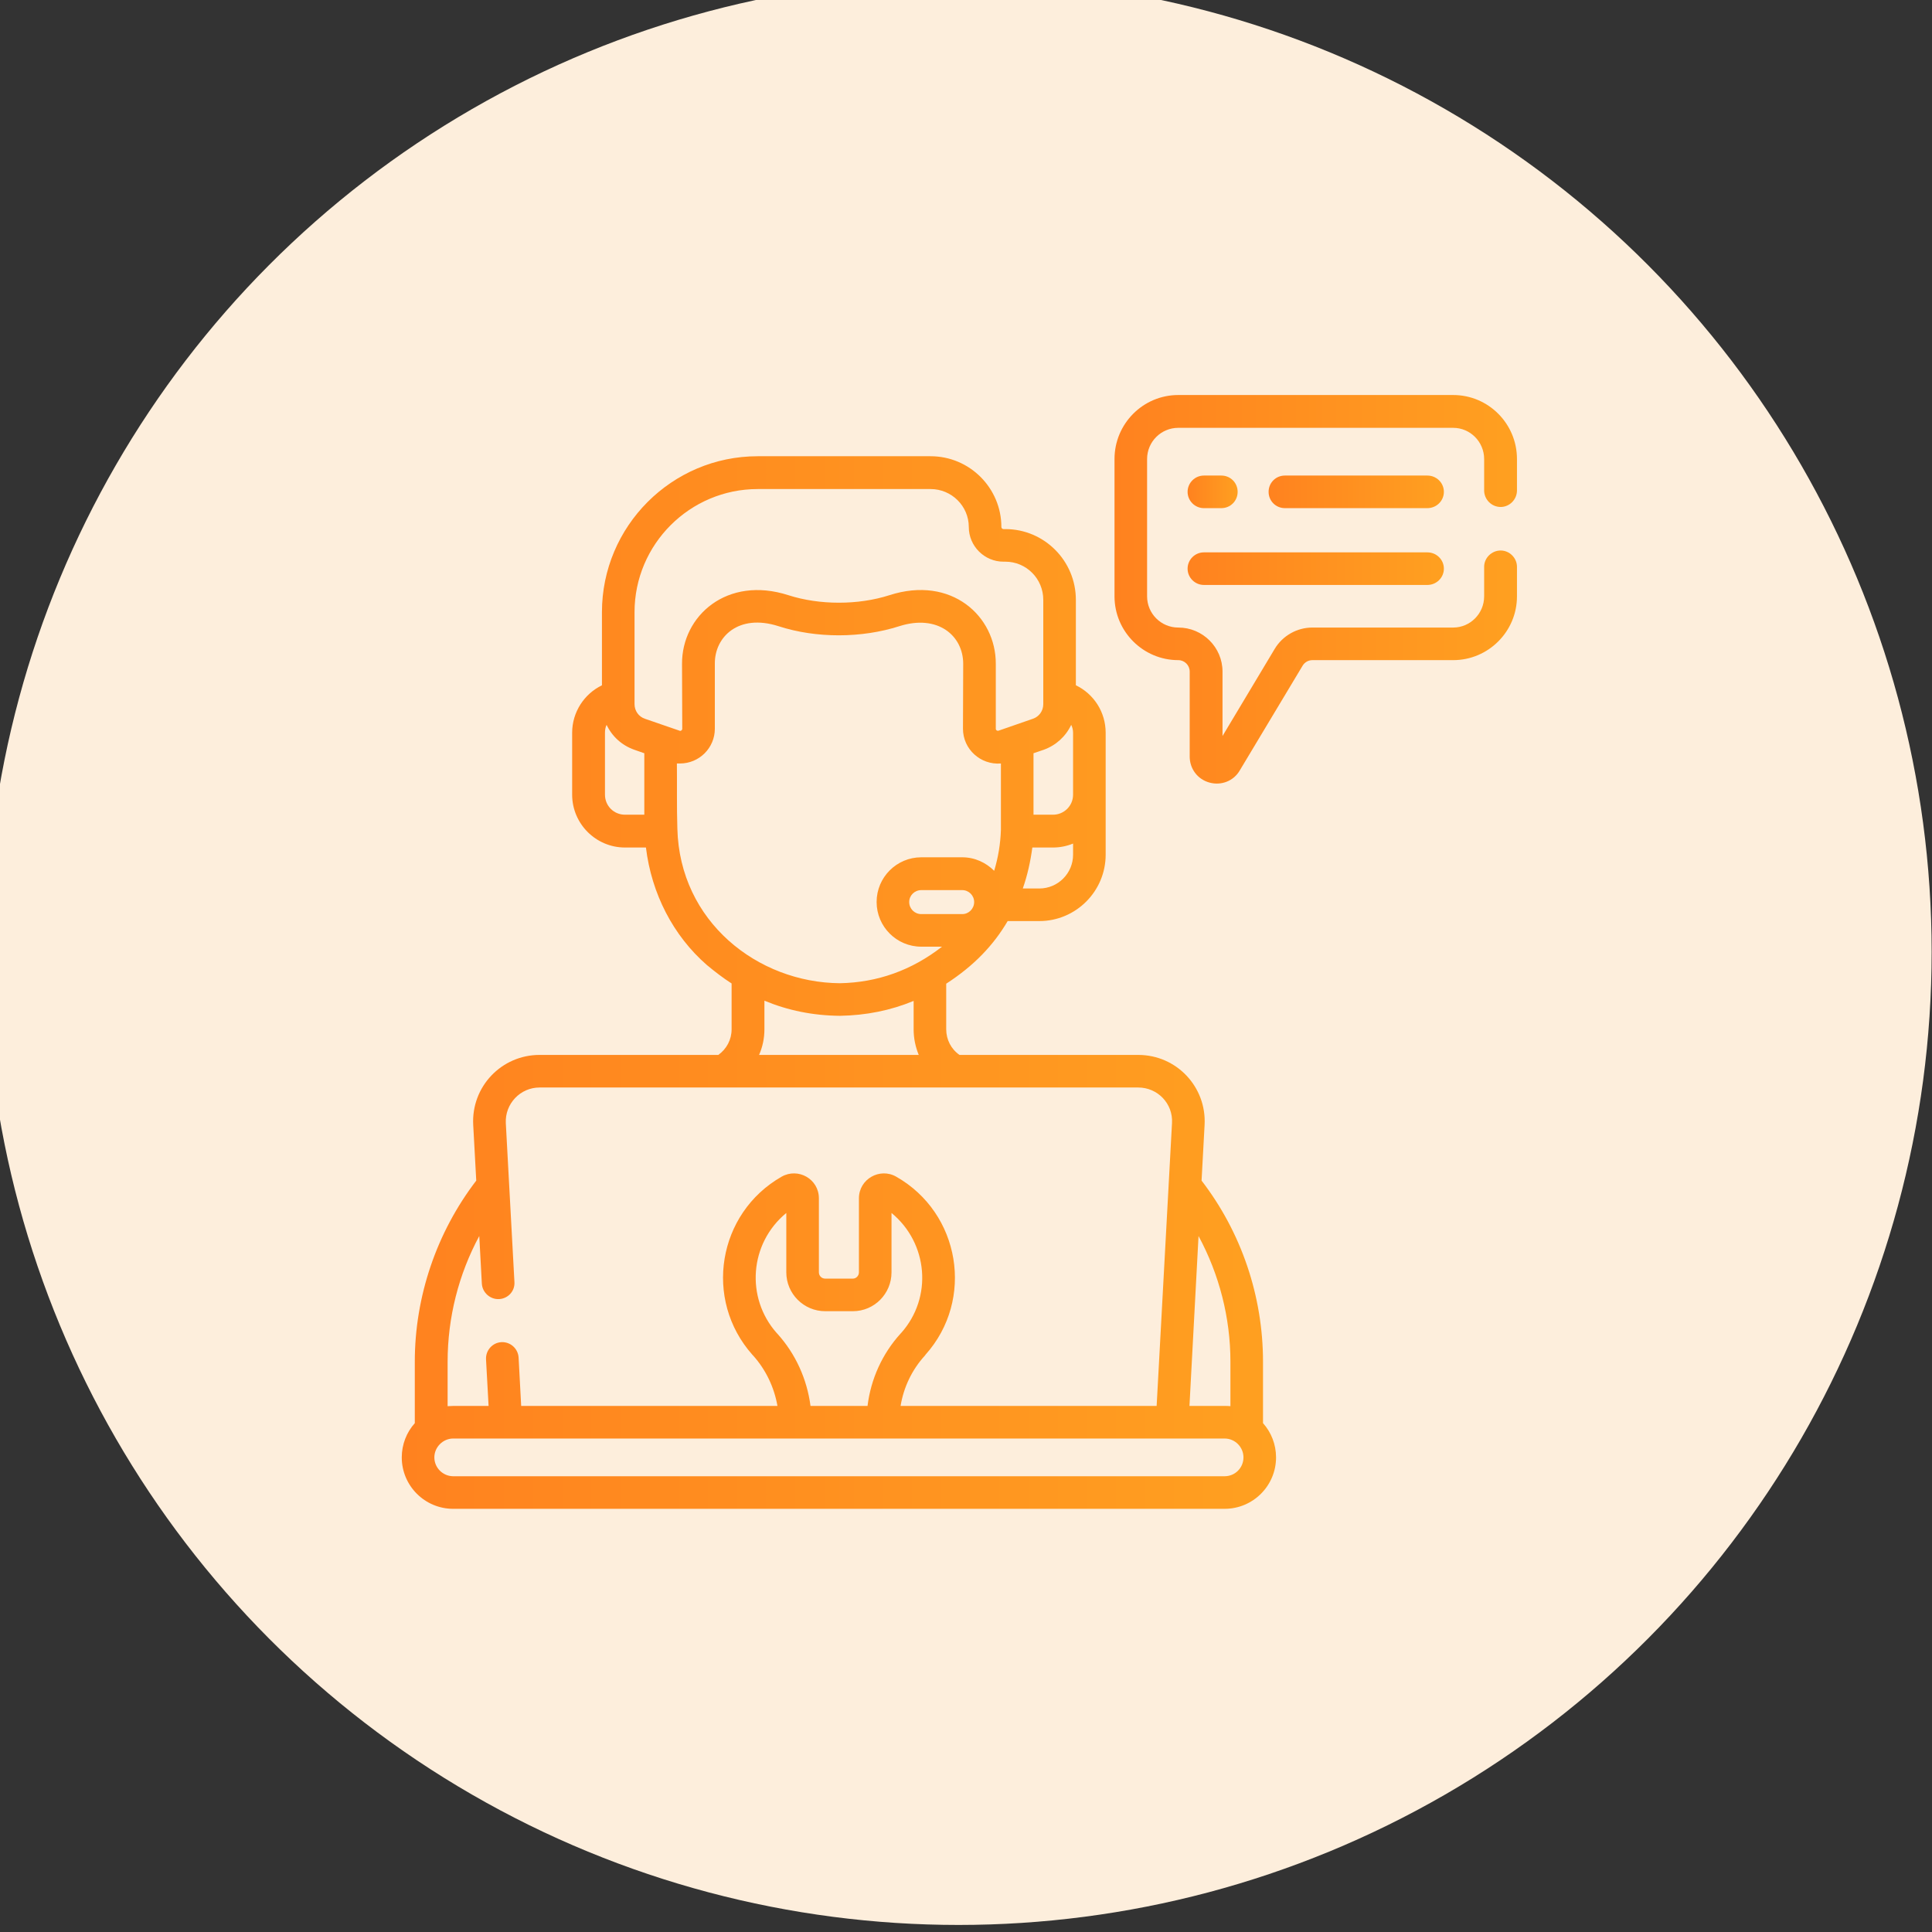 <svg width="83" height="83" viewBox="0 0 83 83" fill="none" xmlns="http://www.w3.org/2000/svg" xmlns:xlink="http://www.w3.org/1999/xlink">
	<rect x="0" y="0" width="83" height="83" fill="#333333" stroke="none"/>
	<desc>
			Created with Pixso.
	</desc>
	<defs>
		<linearGradient x1="54.504" y1="21.136" x2="62.03" y2="21.136" id="paint_linear_1_153_0" gradientUnits="userSpaceOnUse">
			<stop stop-color="#FF821F"/>
			<stop offset="1" stop-color="#FFA020"/>
		</linearGradient>
		<linearGradient x1="51.027" y1="21.136" x2="53.177" y2="21.136" id="paint_linear_1_154_0" gradientUnits="userSpaceOnUse">
			<stop stop-color="#FF821F"/>
			<stop offset="1" stop-color="#FFA020"/>
		</linearGradient>
		<linearGradient x1="51.027" y1="24.433" x2="62.031" y2="24.433" id="paint_linear_1_155_0" gradientUnits="userSpaceOnUse">
			<stop stop-color="#FF821F"/>
			<stop offset="1" stop-color="#FFA020"/>
		</linearGradient>
		<linearGradient x1="17.266" y1="42.218" x2="54.828" y2="42.218" id="paint_linear_1_156_0" gradientUnits="userSpaceOnUse">
			<stop stop-color="#FF821F"/>
			<stop offset="1" stop-color="#FFA020"/>
		</linearGradient>
		<linearGradient x1="47.885" y1="25.323" x2="65.173" y2="25.323" id="paint_linear_1_157_0" gradientUnits="userSpaceOnUse">
			<stop stop-color="#FF821F"/>
			<stop offset="1" stop-color="#FFA020"/>
		</linearGradient>
	</defs>
	<circle id="Ellipse 4" cx="41.179" cy="40.891" r="41.806" fill="#FDEEDC" fill-opacity="1"/>
	<path id="Vector" d="M61.32 20.43L55.2 20.43C54.81 20.43 54.5 20.74 54.5 21.13C54.5 21.52 54.81 21.83 55.2 21.83L61.32 21.83C61.71 21.83 62.03 21.52 62.03 21.13C62.03 20.74 61.71 20.43 61.32 20.43Z" fill="url(#paint_linear_1_153_0)" fill-opacity="1" fill-rule="nonzero"/>
	<path id="Vector" d="M51.72 21.83L52.47 21.83C52.86 21.83 53.17 21.52 53.17 21.13C53.17 20.74 52.86 20.43 52.47 20.43L51.72 20.43C51.34 20.43 51.02 20.74 51.02 21.13C51.02 21.52 51.34 21.83 51.72 21.83Z" fill="url(#paint_linear_1_154_0)" fill-opacity="1" fill-rule="nonzero"/>
	<path id="Vector" d="M51.72 25.13L61.32 25.13C61.71 25.13 62.03 24.82 62.03 24.43C62.03 24.04 61.71 23.73 61.32 23.73L51.72 23.73C51.34 23.73 51.02 24.04 51.02 24.43C51.02 24.82 51.34 25.13 51.72 25.13Z" fill="url(#paint_linear_1_155_0)" fill-opacity="1" fill-rule="nonzero"/>
	<path id="Vector" d="M54.26 58.5C54.26 55.69 53.33 52.94 51.62 50.72L51.75 48.33C51.84 46.7 50.55 45.32 48.9 45.32L41.22 45.32C40.86 45.07 40.65 44.66 40.65 44.22L40.65 42.26C41.84 41.49 42.68 40.61 43.29 39.57L44.65 39.57C46.22 39.57 47.5 38.29 47.5 36.72L47.5 31.48C47.5 30.59 46.99 29.81 46.22 29.44L46.22 25.77C46.22 24.09 44.86 22.73 43.19 22.73L43.11 22.73C43.06 22.73 43.02 22.69 43.02 22.64C43.02 20.97 41.66 19.6 39.98 19.6L32.55 19.6C28.86 19.6 25.86 22.61 25.86 26.3L25.86 29.44C25.1 29.81 24.58 30.59 24.58 31.48L24.58 34.14C24.58 35.39 25.6 36.41 26.85 36.41L27.75 36.41C27.99 38.39 28.92 40.2 30.37 41.46C30.72 41.75 31.07 42.02 31.43 42.25L31.43 44.22C31.43 44.66 31.22 45.06 30.86 45.32L23.18 45.32C21.55 45.32 20.24 46.68 20.33 48.33L20.46 50.72C18.76 52.94 17.82 55.69 17.82 58.5L17.82 61.14C17.47 61.53 17.26 62.05 17.26 62.61C17.26 63.83 18.25 64.82 19.47 64.82L52.61 64.82C53.83 64.82 54.82 63.83 54.82 62.61C54.82 62.05 54.61 61.53 54.26 61.14L54.26 58.5ZM52.86 58.5L52.86 60.41C52.78 60.4 52.7 60.4 52.61 60.4L51.1 60.4L51.49 53.1C52.38 54.75 52.86 56.61 52.86 58.5ZM46.02 31.14C46.07 31.24 46.1 31.36 46.1 31.48L46.1 34.14C46.1 34.62 45.71 35 45.24 35L44.4 35L44.4 32.36L44.84 32.21C45.37 32.02 45.79 31.63 46.02 31.14ZM41.34 39.27L39.58 39.27C39.29 39.27 39.06 39.04 39.06 38.75C39.06 38.47 39.29 38.24 39.58 38.24L41.34 38.24C41.62 38.24 41.85 38.47 41.85 38.75C41.85 39.04 41.62 39.27 41.34 39.27ZM44.65 38.17L43.94 38.17C44.14 37.6 44.27 37.01 44.35 36.41L45.24 36.41C45.54 36.41 45.83 36.35 46.1 36.24L46.1 36.72C46.1 37.52 45.45 38.17 44.65 38.17ZM27.26 26.3C27.26 23.38 29.64 21.01 32.55 21.01L39.98 21.01C40.88 21.01 41.62 21.74 41.62 22.64C41.62 23.46 42.29 24.13 43.11 24.13L43.19 24.13C44.09 24.13 44.82 24.86 44.82 25.77L44.82 30.25C44.82 30.54 44.64 30.79 44.37 30.88L42.9 31.39C42.84 31.41 42.78 31.37 42.78 31.31L42.78 28.52C42.79 26.48 40.88 24.71 38.21 25.57C36.87 26 35.21 26 33.87 25.57C31.23 24.72 29.29 26.46 29.3 28.52L29.31 31.31C29.31 31.37 29.24 31.42 29.19 31.39L27.71 30.88C27.44 30.79 27.26 30.54 27.26 30.25L27.26 26.3ZM25.99 34.14L25.99 31.48C25.99 31.36 26.01 31.24 26.06 31.14C26.29 31.63 26.71 32.02 27.25 32.21L27.68 32.36L27.68 35L26.85 35C26.37 35 25.99 34.62 25.99 34.14ZM29.1 35.6C29.07 34.67 29.09 33.69 29.08 32.8C29.13 32.8 29.17 32.8 29.21 32.8C30.05 32.8 30.71 32.12 30.71 31.31L30.71 28.51C30.7 27.37 31.72 26.35 33.44 26.9C35.07 27.43 37.02 27.42 38.64 26.9C40.28 26.38 41.38 27.3 41.38 28.52L41.37 31.31C41.37 32.18 42.12 32.87 43 32.8L43 35.65C42.98 36.26 42.88 36.85 42.71 37.41C42.36 37.06 41.88 36.83 41.34 36.83L39.58 36.83C38.52 36.83 37.66 37.69 37.66 38.75C37.66 39.81 38.52 40.67 39.58 40.67L40.47 40.67C39.17 41.68 37.7 42.21 36.08 42.24C32.54 42.21 29.2 39.59 29.1 35.6ZM32.84 44.22L32.84 42.99C33.85 43.41 34.93 43.63 36.08 43.64L36.08 43.64C36.09 43.64 36.09 43.64 36.09 43.64C37.21 43.62 38.26 43.41 39.25 43L39.25 44.22C39.25 44.61 39.33 44.98 39.47 45.32L32.61 45.32C32.76 44.98 32.84 44.61 32.84 44.22ZM20.59 53.1L20.7 55.14C20.72 55.53 21.06 55.83 21.44 55.81C21.83 55.79 22.13 55.46 22.1 55.07L21.73 48.25C21.69 47.42 22.35 46.72 23.18 46.72L48.9 46.72C49.73 46.72 50.4 47.41 50.35 48.25L49.69 60.4L38.69 60.4C38.82 59.6 39.18 58.84 39.74 58.23L39.76 58.2C41.88 55.83 41.25 52.11 38.5 50.55C37.8 50.15 36.9 50.65 36.9 51.48L36.9 54.66C36.9 54.81 36.78 54.93 36.64 54.93L35.45 54.93C35.3 54.93 35.18 54.81 35.18 54.66L35.18 51.48C35.18 50.65 34.29 50.15 33.58 50.55C30.83 52.12 30.21 55.83 32.33 58.21L32.35 58.23C32.9 58.84 33.26 59.6 33.4 60.4L22.39 60.4L22.28 58.33C22.26 57.94 21.93 57.64 21.54 57.66C21.16 57.68 20.86 58.01 20.88 58.4L20.99 60.4L19.47 60.4C19.39 60.4 19.31 60.41 19.23 60.41L19.23 58.5C19.23 56.61 19.7 54.75 20.59 53.1ZM34.82 60.4C34.67 59.25 34.18 58.16 33.39 57.29L33.37 57.27C32.02 55.75 32.2 53.41 33.78 52.11L33.78 54.66C33.78 55.58 34.53 56.33 35.45 56.33L36.64 56.33C37.56 56.33 38.3 55.58 38.3 54.66L38.3 52.11C39.87 53.4 40.08 55.74 38.71 57.27L38.69 57.29C37.9 58.16 37.41 59.25 37.27 60.4L34.82 60.4ZM52.61 63.42L19.47 63.42C19.03 63.42 18.66 63.06 18.66 62.61C18.66 62.17 19.03 61.8 19.47 61.8L52.61 61.8C53.06 61.8 53.42 62.17 53.42 62.61C53.42 63.06 53.06 63.42 52.61 63.42Z" fill="url(#paint_linear_1_156_0)" fill-opacity="1" fill-rule="nonzero"/>
	<path id="Vector" d="M64.47 21.78C64.85 21.78 65.17 21.46 65.17 21.07L65.17 19.72C65.17 18.2 63.94 16.97 62.43 16.97L50.62 16.97C49.11 16.97 47.88 18.2 47.88 19.72L47.88 25.62C47.88 27.13 49.11 28.36 50.62 28.36C50.89 28.36 51.11 28.58 51.11 28.85L51.11 32.5C51.11 33.03 51.45 33.48 51.96 33.62C52.47 33.76 53 33.55 53.26 33.1L55.96 28.6C56.05 28.45 56.21 28.36 56.38 28.36L62.43 28.36C63.94 28.36 65.17 27.13 65.17 25.62L65.17 24.35C65.17 23.97 64.85 23.65 64.47 23.65C64.08 23.65 63.76 23.97 63.76 24.35L63.76 25.62C63.76 26.36 63.16 26.96 62.43 26.96L56.38 26.96C55.72 26.96 55.1 27.31 54.76 27.88L52.52 31.62L52.52 28.85C52.52 27.81 51.67 26.96 50.62 26.96C49.88 26.96 49.28 26.36 49.28 25.62L49.28 19.72C49.28 18.98 49.88 18.38 50.62 18.38L62.43 18.38C63.16 18.38 63.76 18.98 63.76 19.72L63.76 21.07C63.76 21.46 64.08 21.78 64.47 21.78Z" fill="url(#paint_linear_1_157_0)" fill-opacity="1" fill-rule="nonzero"/>
</svg>
